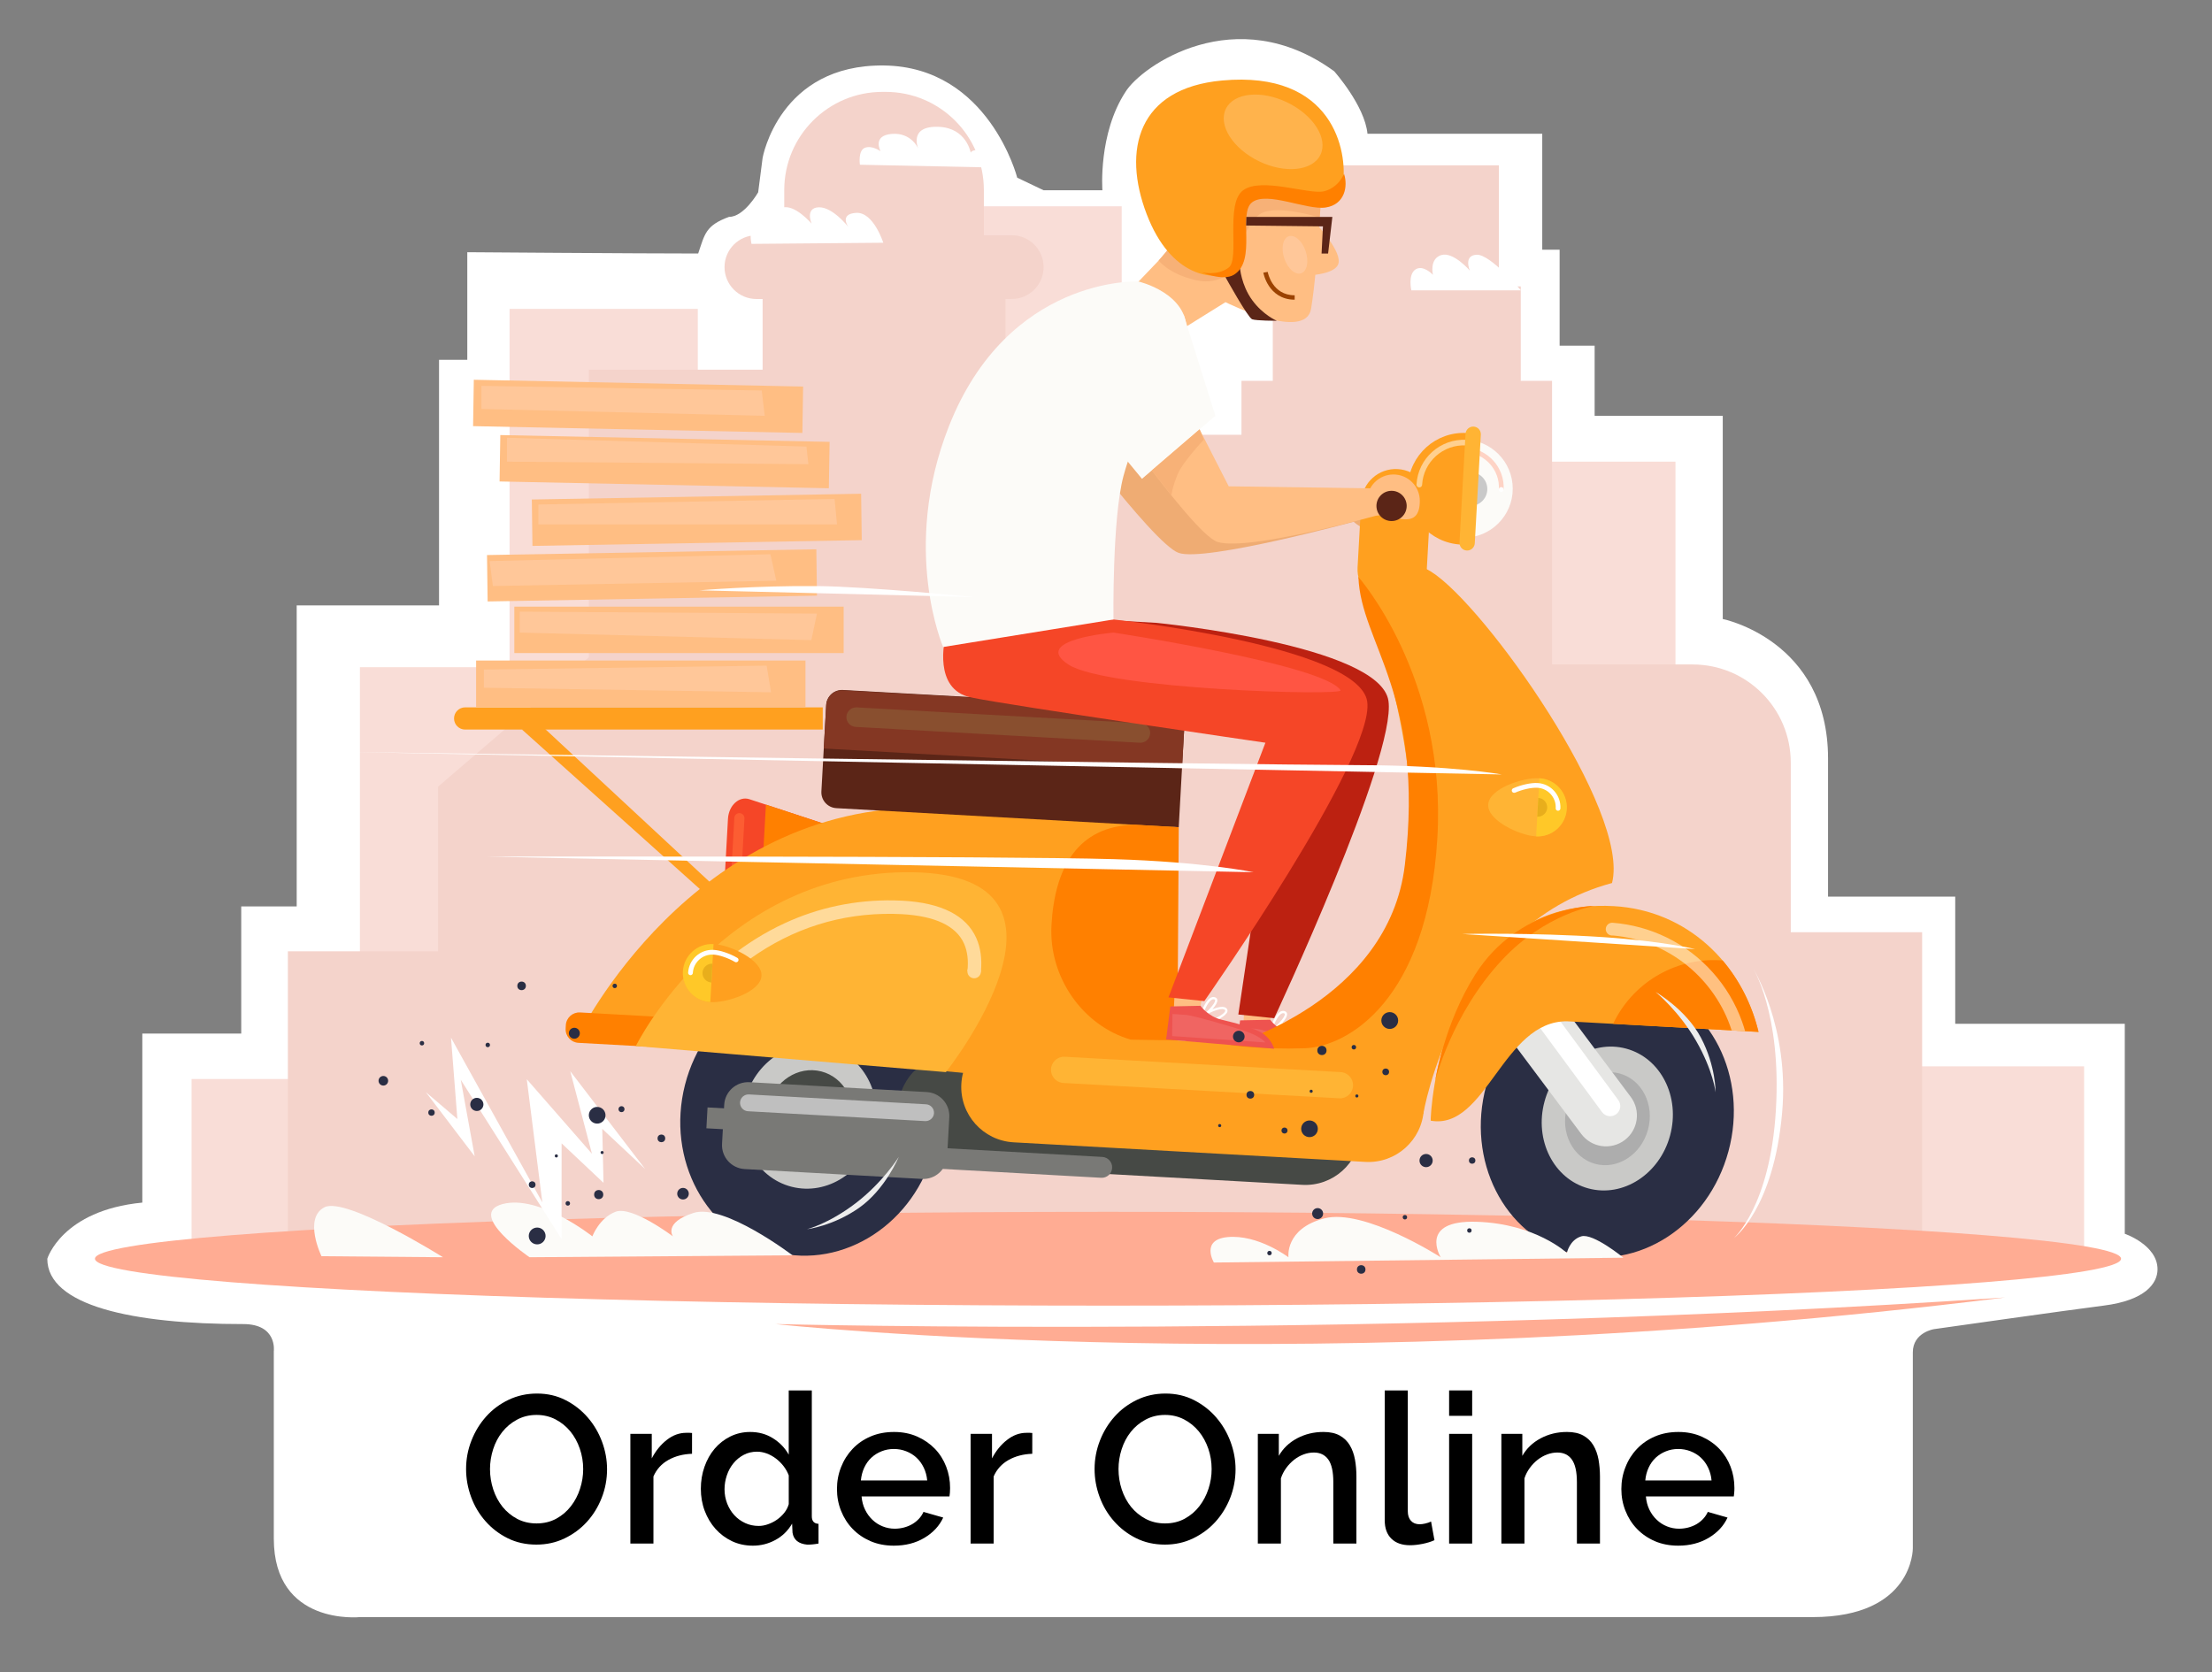<?xml version="1.0" encoding="utf-8"?>
<!-- Generator: Adobe Illustrator 16.0.3, SVG Export Plug-In . SVG Version: 6.00 Build 0)  -->
<!DOCTYPE svg PUBLIC "-//W3C//DTD SVG 1.1//EN" "http://www.w3.org/Graphics/SVG/1.1/DTD/svg11.dtd">
<svg version="1.1" id="Layer_1" xmlns="http://www.w3.org/2000/svg" xmlns:xlink="http://www.w3.org/1999/xlink" x="0px" y="0px"
	 width="123px" height="93px" viewBox="9 7.5 123 93" enable-background="new 9 7.5 123 93" xml:space="preserve">
<rect x="9" y="7.5" width="123" height="93" fill="#808080" stroke="none"/>
<g>
	<defs>
		<path id="SVGID_1_" d="M11.63,77.505c0,0,0.812-2.691,5.284-3.123v-9.399h5.5V57.91h3.084V41.17h7.915v-5.017v-2.116v-6.527h1.571
			v-5.983c0,0,9.572,0.072,12.839,0.072c0.369-1.083,0.405-1.558,1.716-2.038c0.835,0.008,1.62-1.367,1.62-1.367l0.247-1.916
			c0,0,0.919-5.209,6.753-5.136c5.823,0.073,7.405,6.241,7.405,6.241l1.465,0.698h3.271c0,0-0.241-3.141,1.285-5.473
			c0.873-1.422,6.131-5.124,11.602-1.146c0,0,1.699,1.905,1.853,3.476c2.181,0,0.806,0,9.718,0v6.45h0.966v5.335h1.947v3.9h7.124
			v11.303c0,0,5.854,1.172,5.855,7.761v7.679h7.072v7.07h9.428v11.68c0,0,1.829,0.625,1.821,1.982
			c-0.002,0.77-0.668,1.722-3.001,2.014c-1.949,0.246-9.429,1.308-9.429,1.308s-1.177,0.182-1.177,1.292c0,1.109,0,10.904,0,10.904
			s0.033,3.819-5.573,3.819c-5.61,0-80.779,0-80.779,0s-4.787,0.501-4.787-4.368c0-2.837,0-10.417,0-10.417s0.209-1.512-1.701-1.512
			C16.37,81.141,11.63,80.113,11.63,77.505z"/>
	</defs>
	<clipPath id="SVGID_2_">
		<use xlink:href="#SVGID_1_"  overflow="visible"/>
	</clipPath>
	<rect x="4.625" y="-18.755" clip-path="url(#SVGID_2_)" fill="#FFFFFF" width="136.487" height="136.485"/>
</g>
<rect x="114.42" y="66.805" fill="#F9DDD7" width="10.468" height="10.467"/>
<rect x="93.93" y="33.175" fill="#F9DDD7" width="8.236" height="23.765"/>
<rect x="29.013" y="44.606" fill="#F9DDD7" width="10.467" height="25.449"/>
<rect x="60.904" y="18.973" fill="#F9DDD7" width="10.468" height="25.447"/>
<rect x="37.335" y="24.679" fill="#F9DDD7" width="10.466" height="25.447"/>
<rect x="105.414" y="59.345" fill="#F4D3CB" width="10.468" height="17.927"/>
<rect x="19.652" y="67.508" fill="#F9DDD7" width="10.469" height="9.764"/>
<rect x="41.743" y="28.06" fill="#F4D3CB" width="15.609" height="49.212"/>
<polygon fill="#F4D3CB" points="45.129,41.15 33.359,51.25 33.359,77.271 45.129,77.271 "/>
<rect x="51.406" y="22.933" fill="#F4D3CB" width="13.505" height="54.339"/>
<rect x="78.033" y="28.68" fill="#F4D3CB" width="17.27" height="48.592"/>
<path fill="#F4D3CB" d="M103.118,44.454H92.969v32.817h15.608V49.915C108.577,46.899,106.134,44.454,103.118,44.454z"/>
<rect x="61.445" y="31.68" fill="#F4D3CB" width="20.28" height="45.592"/>
<rect x="25.008" y="60.406" fill="#F4D3CB" width="20.281" height="16.866"/>
<path fill="#F4D3CB" d="M65.256,24.129H51.062c-0.98,0-1.774-0.794-1.774-1.774l0,0c0-0.98,0.794-1.772,1.774-1.772h14.194
	c0.979,0,1.774,0.792,1.774,1.772l0,0C67.03,23.335,66.235,24.129,65.256,24.129z"/>
<path fill="#F4D3CB" d="M58.248,12.61h-0.178c-3.016,0-5.461,2.444-5.461,5.459v4.696h11.099v-4.696
	C63.709,15.054,61.263,12.61,58.248,12.61z"/>
<rect x="79.774" y="23.429" fill="#F4D3CB" width="13.789" height="5.532"/>
<rect x="80.991" y="16.695" fill="#F4D3CB" width="11.355" height="8.426"/>
<path fill="#EFAC73" d="M67.209,29.713c0,0,5.87,8.022,7.33,8.536c1.459,0.516,9.734-1.733,9.734-1.733l0.393-1.345l-8.667,0.046
	l-3.891-9.292L67.209,29.713z"/>
<path fill="#EFAC73" d="M84.666,35.171c0,0,1.685-0.163,2.421,0.622c0.737,0.785,0.457,2,0.151,2.198
	c-0.303,0.198-1.729-0.842-2.22-1.028c-0.492-0.188-0.745-0.446-0.745-0.446L84.666,35.171z"/>
<polygon fill="#62ADD3" points="72.425,26.808 75.29,32.01 72.508,33.334 71.202,28.267 "/>
<path fill="#FFFFFF" d="M80.738,64.902c-0.147,0.088-0.29,0.151-0.32,0.164l-0.05-0.115c0.229-0.098,0.604-0.309,0.636-0.452
	c0.007-0.021,0.002-0.038-0.013-0.056c-0.118-0.138-0.626,0.041-0.948,0.209l-0.42,0.224l0.348-0.325
	c0.212-0.197,0.5-0.533,0.472-0.658c-0.002-0.011-0.007-0.026-0.046-0.039c-0.236-0.073-0.488,0.461-0.559,0.654l-0.117-0.043
	c0.031-0.087,0.32-0.855,0.713-0.733c0.09,0.03,0.121,0.088,0.132,0.132c0.032,0.145-0.123,0.364-0.273,0.536
	c0.273-0.107,0.646-0.212,0.794-0.039c0.04,0.05,0.056,0.105,0.043,0.167C81.097,64.662,80.913,64.8,80.738,64.902z"/>
<polygon fill="#FFBE83" points="78.187,63.619 78.131,64.693 79.431,65.2 79.689,63.919 "/>
<path fill="#EE534F" d="M79.631,64.212c0,0,0.412,0.594,1.179,0.775c0.768,0.179,1.907,0.475,2.354,0.813
	c0.448,0.341,0.563,0.8,0.563,0.8l-6.005-0.517l0.234-1.836L79.631,64.212z"/>
<path fill="#F06562" d="M83.238,66.25c0,0-0.206-0.274-0.866-0.533c-0.658-0.261-3.181-0.973-3.526-0.998
	c-0.349-0.024-0.775-0.054-0.775-0.054l-0.017,1.228L83.238,66.25z"/>
<ellipse fill="#FFAC93" cx="70.612" cy="77.504" rx="56.332" ry="2.609"/>
<path fill="#F54627" d="M53.845,56.271l-4.531-0.252l0.165-2.98c0.042-0.75,0.623-1.279,1.196-1.09l4.086,1.344L53.845,56.271z"/>
<path fill="#FC5D32" d="M50.226,56.07l-0.562-0.032l0.169-3.052c0.009-0.155,0.141-0.274,0.297-0.265l0,0
	c0.155,0.009,0.274,0.141,0.266,0.296L50.226,56.07z"/>
<ellipse transform="matrix(0.261 -0.965 0.965 0.261 5.429 146.493)" fill="#2A2E44" cx="98.419" cy="69.699" rx="7.77" ry="6.98"/>
<ellipse transform="matrix(0.247 -0.969 0.969 0.247 -26.782 104.757)" fill="#2A2E44" cx="54.025" cy="69.614" rx="7.77" ry="7.151"/>
<ellipse transform="matrix(0.247 -0.969 0.969 0.247 -26.788 104.753)" fill="#C9C9C7" cx="54.023" cy="69.617" rx="4.027" ry="3.706"/>
<path fill="#464945" d="M81.415,73.395l-19.557-1.09c-1.7-0.094-3.001-1.55-2.906-3.249l0,0c0.095-1.699,1.55-3.001,3.25-2.905
	l19.558,1.088c1.699,0.096,2.999,1.552,2.906,3.251l0,0C84.569,72.188,83.117,73.49,81.415,73.395z"/>
<polygon fill="#FF8000" points="51.373,56.132 53.845,56.271 54.761,53.292 51.59,52.25 "/>
<path fill="#FFA01F" d="M41.151,65.132c0,0,6.289-12.92,19.532-12.716c13.242,0.204,13.853,1.214,13.853,1.214l-0.898,11.432
	l-10.79,2.135L41.151,65.132z"/>
<path fill="#5B2517" d="M74.544,53.505l-19.039-1.06c-0.486-0.028-0.858-0.442-0.831-0.93l0.267-4.812
	c0.028-0.486,0.443-0.858,0.93-0.83l18.166,1.011c0.482,0.027,0.85,0.439,0.824,0.921L74.544,53.505z"/>
<path fill="#843723" d="M54.941,46.721l-0.134,2.407l19.919,1.11l0.134-2.414c0.027-0.481-0.343-0.894-0.823-0.92l-18.166-1.012
	C55.384,45.863,54.968,46.235,54.941,46.721z"/>
<circle fill="#FCFBF8" cx="90.391" cy="34.678" r="2.726"/>
<circle fill="#C9C9C9" cx="90.764" cy="34.698" r="0.939"/>
<ellipse transform="matrix(0.261 -0.965 0.965 0.261 5.429 146.49)" fill="#C9C9C7" cx="98.419" cy="69.698" rx="4.028" ry="3.618"/>
<ellipse transform="matrix(0.261 -0.965 0.965 0.261 5.433 146.5)" fill="#ADADAD" cx="98.421" cy="69.701" rx="2.604" ry="2.338"/>
<ellipse transform="matrix(0.247 -0.969 0.969 0.247 -26.776 104.766)" fill="#464945" cx="54.025" cy="69.612" rx="2.604" ry="2.396"/>
<path fill="#797976" d="M70.229,73.002l-9.249-0.517l0.064-1.159l9.249,0.516c0.321,0.019,0.567,0.291,0.548,0.611l0,0
	C70.826,72.774,70.55,73.021,70.229,73.002z"/>
<path fill="#FFA01F" d="M84.919,72.119L65.362,71.03c-1.701-0.096-3.001-1.55-2.906-3.25l0,0c0.093-1.699,1.549-3,3.25-2.905
	l19.558,1.089c1.699,0.094,3.001,1.549,2.906,3.248l0,0C88.074,70.913,86.619,72.215,84.919,72.119z"/>
<path fill="#FF8000" d="M45.966,65.763l-4.803-0.266c-0.416-0.024-0.734-0.378-0.71-0.796l0.01-0.185
	c0.023-0.414,0.379-0.733,0.794-0.709l4.802,0.267L45.966,65.763z"/>
<path fill="#FFA01F" d="M88.141,69.462c0,0-4.635-3.223-9.393-3.588c4.929-0.853,7.285-4.645,8.417-9.694
	c1.424-6.351-2.628-16.587-2.628-16.587s2.141-1.488,4.04-0.301c2.994,1.868,11.099,13.345,10.06,17.317
	C89.865,58.962,88.141,69.462,88.141,69.462z"/>
<path fill="#FFA01F" d="M90.563,31.581c-1.713-0.096-3.18,1.216-3.274,2.929s1.216,3.18,2.93,3.275L90.563,31.581z"/>
<path fill="#FFA01F" d="M86.303,41.081L86.303,41.081c-1.061-0.059-1.874-0.967-1.814-2.029l0.204-3.65
	c0.059-1.061,0.966-1.873,2.027-1.814l0,0c1.063,0.059,1.874,0.967,1.815,2.028l-0.203,3.65
	C88.273,40.328,87.365,41.139,86.303,41.081z"/>
<path fill="#E6E6E4" d="M99.334,70.912L99.334,70.912c-0.761,0.569-1.839,0.413-2.406-0.348l-5.278-7.052l2.751-2.061l5.279,7.054
	C100.248,69.266,100.095,70.342,99.334,70.912z"/>
<path fill="#FFB434" d="M44.356,65.676c0,0,4.846-9.827,15.391-9.666c10.544,0.164,1.851,11.116,1.851,11.116L44.356,65.676z"/>
<path fill="#FFB434" d="M83.467,68.582l-15.338-0.853c-0.402-0.024-0.709-0.367-0.687-0.77l0,0c0.021-0.402,0.367-0.71,0.769-0.688
	l15.338,0.854c0.401,0.021,0.71,0.365,0.688,0.769l0,0C84.215,68.298,83.871,68.606,83.467,68.582z"/>
<path fill="#FFB434" d="M96.104,52.488c-0.049,0.892-0.813,1.575-1.704,1.525s-2.698-0.875-2.647-1.768
	c0.049-0.892,1.936-1.512,2.828-1.462S96.155,51.596,96.104,52.488z"/>
<path fill="#FFC828" d="M94.6,50.784l-0.181,3.229c0.895,0.049,1.655-0.634,1.706-1.525C96.175,51.597,95.492,50.833,94.6,50.784z"
	/>
<path fill="#E8AE1C" d="M94.54,51.876l-0.06,1.045c0.29,0.016,0.538-0.204,0.553-0.494C95.048,52.139,94.826,51.893,94.54,51.876z"
	/>
<path opacity="0.5" fill="#FFAC93" enable-background="new    " d="M92.347,34.717l0.263,0.015c0.069-1.222-0.87-2.271-2.092-2.339
	l-0.015,0.262C91.578,32.715,92.407,33.64,92.347,34.717z"/>
<circle fill="#FFFFFF" cx="92.477" cy="34.724" r="0.133"/>
<path opacity="0.5" fill="#FFFFFF" enable-background="new    " d="M87.766,34.445c-0.004,0.085,0.062,0.158,0.147,0.163
	c0.087,0.005,0.161-0.062,0.165-0.147l0,0c0.071-1.277,1.17-2.26,2.447-2.189l0.017-0.311
	C89.093,31.882,87.846,32.995,87.766,34.445z"/>
<g opacity="0.5">
	<path fill="#FFFFFF" d="M50.693,60.835c2.393-1.713,5.072-2.556,7.989-2.511c0.159,0.003,0.314,0.008,0.466,0.017
		c1.853,0.103,3.014,0.652,3.455,1.631c0.205,0.456,0.25,0.983,0.191,1.537l0.75,0.043c0.069-0.717-0.017-1.35-0.258-1.886
		c-0.563-1.255-1.942-1.954-4.097-2.074c-0.162-0.01-0.327-0.015-0.498-0.017c-2.133-0.034-4.177,0.396-6.077,1.278
		c-1.076,0.499-2.105,1.14-3.076,1.917L50.693,60.835z"/>
	<circle fill="#FFFFFF" cx="63.17" cy="61.53" r="0.377"/>
</g>
<path fill="#894F2F" d="M72.382,48.807l-15.801-0.88c-0.301-0.017-0.531-0.273-0.515-0.573l0,0c0.017-0.299,0.274-0.529,0.574-0.513
	l15.802,0.88c0.3,0.017,0.53,0.274,0.513,0.573l0,0C72.939,48.594,72.682,48.823,72.382,48.807z"/>
<path fill="#FFA01F" d="M46.992,61.53c-0.05,0.89,0.633,1.654,1.524,1.702c0.891,0.052,2.779-0.568,2.828-1.46
	c0.049-0.895-1.756-1.72-2.647-1.768C47.804,59.954,47.041,60.639,46.992,61.53z"/>
<path fill="#FFC828" d="M48.677,60.003l-0.18,3.228c-0.892-0.049-1.574-0.813-1.525-1.704
	C47.022,60.637,47.786,59.954,48.677,60.003z"/>
<path fill="#FF8000" d="M72.086,53.368c-3.158,0.069-4.438,2.379-4.618,5.584c-0.161,2.895,1.743,5.595,4.412,6.368l2.591,0.042
	l0.075-11.856C74.544,53.505,73.491,53.447,72.086,53.368z"/>
<path fill="#FFFFFF" d="M94.501,51.048c-0.365-0.021-0.905,0.096-1.35,0.29c-0.048,0.017-0.084,0.062-0.088,0.117
	c-0.004,0.071,0.051,0.134,0.123,0.138c0.021,0,0.042-0.002,0.061-0.009l0,0c0,0,0,0,0.001,0c0.403-0.178,0.912-0.291,1.236-0.273
	c0.596,0.033,1.054,0.542,1.022,1.139c0,0,0,0,0,0.002c-0.005,0.073,0.05,0.135,0.122,0.138c0.073,0.005,0.135-0.051,0.139-0.123
	l0,0l0,0C95.809,51.724,95.241,51.089,94.501,51.048z"/>
<path fill="#FFFFFF" d="M48.681,60.328c0.365,0.019,0.889,0.197,1.31,0.438c0.046,0.023,0.077,0.071,0.075,0.126
	c-0.005,0.072-0.066,0.129-0.139,0.124c-0.021-0.002-0.041-0.007-0.057-0.017l0,0h-0.002c-0.382-0.222-0.875-0.392-1.2-0.409
	c-0.594-0.033-1.105,0.423-1.141,1.016c0,0,0,0.003,0,0.004c-0.003,0.073-0.065,0.128-0.138,0.125
	c-0.073-0.005-0.128-0.066-0.125-0.139l0,0l0,0C47.307,60.855,47.942,60.286,48.681,60.328z"/>
<path fill="#FFB434" d="M90.557,38.117L90.557,38.117c-0.233-0.013-0.413-0.213-0.401-0.449l0.336-6.042
	c0.016-0.235,0.215-0.414,0.451-0.402l0,0c0.234,0.014,0.412,0.214,0.4,0.449l-0.337,6.041C90.994,37.95,90.793,38.13,90.557,38.117
	z"/>
<path fill="#FFFFFF" d="M98.868,69.468L98.868,69.468c-0.248,0.184-0.602,0.131-0.785-0.119l-3.642-4.945
	c-0.186-0.249-0.132-0.603,0.116-0.786l0,0c0.252-0.183,0.605-0.131,0.789,0.119l3.641,4.944
	C99.172,68.931,99.119,69.283,98.868,69.468z"/>
<path fill="#FFA01F" d="M96.148,64.299c1.51,0.084,10.637,0.592,10.637,0.592c-0.916-3.819-3.992-6.769-8.044-6.996
	c-9.657-0.537-10.212,11.643-10.185,11.932C91.646,70.372,92.569,64.253,96.148,64.299z"/>
<path fill="#FF8000" d="M98.699,64.439l8.086,0.451c-0.359-1.494-1.048-2.855-1.994-3.971c-0.051-0.006-0.104-0.009-0.156-0.013
	C102.047,60.765,99.743,62.233,98.699,64.439z"/>
<path opacity="0.5" fill="#FFFFFF" enable-background="new    " d="M105.869,64.318c-0.364-1.016-0.915-1.938-1.637-2.746
	c-0.721-0.807-1.578-1.457-2.547-1.931c-0.947-0.463-1.962-0.74-3.019-0.823c-0.195-0.01-0.363,0.14-0.376,0.335
	c-0.011,0.197,0.14,0.364,0.336,0.375c0.021,0.003,0.042,0,0.063-0.002c3.134,0.277,5.688,2.432,6.602,5.281l0.748,0.042
	C105.988,64.672,105.933,64.494,105.869,64.318z"/>
<path fill="#E8AE1C" d="M48.616,61.095l-0.059,1.048c-0.289-0.019-0.509-0.264-0.494-0.552
	C48.081,61.301,48.328,61.08,48.616,61.095z"/>
<path fill="#797976" d="M60.263,73.066l-9.858-0.549c-0.735-0.042-1.296-0.67-1.255-1.403l0.12-2.173
	c0.041-0.733,0.669-1.295,1.403-1.255l9.859,0.549c0.735,0.041,1.295,0.669,1.254,1.403l-0.12,2.172
	C61.626,72.547,60.997,73.107,60.263,73.066z"/>
<rect x="48.342" y="69.156" transform="matrix(-0.999 -0.055 0.055 -0.999 94.062 142.067)" fill="#797976" width="1.294" height="1.162"/>
<path fill="#BFBFBF" d="M60.441,69.85l-9.849-0.548c-0.258-0.017-0.455-0.236-0.441-0.493l0,0c0.015-0.259,0.236-0.456,0.494-0.443
	l9.849,0.549c0.258,0.015,0.456,0.234,0.442,0.494l0,0C60.922,69.666,60.699,69.863,60.441,69.85z"/>
<circle fill="#5B2517" cx="86.379" cy="35.052" r="1.109"/>
<path fill="#FF8000" d="M84.536,39.592c0,0,4.936,5.563,4.387,14.553c-0.548,8.994-4.972,11.572-7.386,11.654
	c-2.415,0.082-4.129-0.183-4.129-0.183s8.807-2.412,9.711-10.022C88.245,46.108,84.666,43.28,84.536,39.592z"/>
<path fill="#FF8000" d="M97.671,57.88c0,0-4.219,0-6.633,3.807c-1.743,2.748-2.229,5.904-2.229,5.904s0.924-3.713,3.703-6.692
	C94.957,58.279,97.671,57.88,97.671,57.88z"/>
<rect x="35.475" y="44.235" fill="#FFBE83" width="18.314" height="2.581"/>
<rect x="37.599" y="41.239" fill="#FFBE83" width="18.313" height="2.581"/>
<polygon fill="#FFBE83" points="54.428,40.628 36.115,40.95 36.081,38.369 54.393,38.048 "/>
<polygon fill="#FFBE83" points="56.918,37.54 38.607,37.861 38.572,35.28 56.884,34.959 "/>
<polygon fill="#FFBE83" points="55.089,34.655 36.779,34.277 36.82,31.696 55.131,32.074 "/>
<polygon fill="#FFBE83" points="53.617,31.578 35.306,31.2 35.347,28.62 53.658,28.998 "/>
<path fill="#FFA01F" d="M54.749,48.075H34.864c-0.341,0-0.617-0.276-0.617-0.618l0,0c0-0.341,0.275-0.617,0.617-0.617h19.885V48.075
	z"/>
<polygon fill="#FFA01F" points="39.077,47.824 49.167,57.203 48.616,57.572 38.014,48.063 "/>
<polygon fill="#FFC799" points="37.19,31.846 53.842,32.336 53.951,33.316 37.19,33.175 "/>
<polygon fill="#FFC799" points="38.938,35.558 55.407,35.248 55.543,36.667 38.938,36.667 "/>
<polygon fill="#FFC799" points="36.226,38.706 51.84,38.324 52.167,39.797 36.408,40.092 "/>
<polygon fill="#FFC799" points="37.899,41.517 37.899,42.681 54.115,43.1 54.428,41.626 "/>
<polygon fill="#FFC799" points="35.907,44.738 35.907,45.748 51.875,46.001 51.63,44.52 "/>
<polygon fill="#FFC799" points="35.771,28.96 51.357,29.218 51.522,30.625 35.771,30.244 "/>
<path fill="#FCFBF8" d="M53.067,77.313c0,0-3.812-2.902-5.505-2.356c-1.691,0.545-1.145,1.302-1.145,1.302s-2.268-1.712-3.182-1.37
	c-0.913,0.342-1.296,1.37-1.296,1.37s-2.947-2.341-4.994-1.795c-2.048,0.547,1.501,2.957,1.501,2.957L53.067,77.313z"/>
<path fill="#FCFBF8" d="M33.633,77.421l-6.756-0.057c0,0-1.024-2.106,0.164-2.722C28.228,74.029,33.633,77.421,33.633,77.421z"/>
<path fill="#FCFBF8" d="M99.271,77.447c0,0-1.688-1.384-2.342-1.188c-0.653,0.196-0.802,0.923-0.802,0.923s-1.734-1.627-5.008-1.733
	c-3.278-0.109-2.008,1.973-2.008,1.973s-4.258-2.737-6.47-2.163c-2.21,0.572-1.995,2.163-1.995,2.163s-1.695-1.285-3.391-1.121
	c-1.511,0.147-0.755,1.414-0.755,1.414L99.271,77.447z"/>
<path fill="#BC2111" d="M63.961,43.18c0,0-0.712,2.846,1.431,3.295c2.144,0.448,14.801,1.775,14.801,1.775l-2.335,15.671
	l1.994,0.206c0,0,6.813-14.546,6.354-17.652c-0.462-3.106-12.886-4.335-12.886-4.335l-3.783-0.212L63.961,43.18z"/>
<path fill="#FFFFFF" d="M76.863,64.129c-0.149,0.087-0.29,0.15-0.321,0.164l-0.051-0.116c0.229-0.099,0.605-0.309,0.638-0.452
	c0.006-0.021,0.001-0.037-0.015-0.056c-0.119-0.138-0.624,0.039-0.947,0.211l-0.422,0.223l0.35-0.325
	c0.212-0.198,0.5-0.533,0.472-0.659c-0.002-0.008-0.007-0.025-0.046-0.039c-0.237-0.072-0.488,0.462-0.558,0.656l-0.12-0.044
	c0.034-0.087,0.321-0.854,0.714-0.731c0.092,0.028,0.122,0.087,0.131,0.132c0.032,0.145-0.122,0.363-0.272,0.536
	c0.272-0.109,0.647-0.213,0.795-0.039c0.041,0.048,0.054,0.106,0.041,0.166C77.221,63.888,77.037,64.026,76.863,64.129z"/>
<polygon fill="#FFBE83" points="74.311,62.845 74.256,63.918 75.556,64.425 75.815,63.145 "/>
<path fill="#FFBE83" d="M82.486,17.443c0,0-0.175,4.776-0.582,7.227c-0.311,1.859-4.76-0.365-4.76-0.365l-3.713,2.312l-1.983-2.557
	l3.841-4.017l2.745-4.36L82.486,17.443z"/>
<path fill="#F54627" d="M61.559,42.993c0,0-0.713,2.847,1.43,3.294c2.145,0.448,16.375,2.519,16.375,2.519L73.974,62.97l1.994,0.207
	c0,0,9.516-13.555,9.057-16.662c-0.46-3.106-14.11-4.563-14.11-4.563l-3.782-0.211L61.559,42.993z"/>
<path fill="#FCFBF8" d="M72.29,23.151c0,0-7.233-0.312-10.532,8.073c-2.678,6.809-0.313,12.259-0.313,12.259l9.471-1.531
	c0,0-0.076-5.635,0.558-7.987c1.006-3.736,3.374-5.65,3.505-7.987C75.101,23.792,72.29,23.151,72.29,23.151z"/>
<path fill="#EE534F" d="M75.756,63.437c0,0,0.41,0.596,1.177,0.775c0.767,0.18,1.907,0.475,2.354,0.814
	c0.448,0.337,0.562,0.8,0.562,0.8l-6.006-0.517l0.234-1.836L75.756,63.437z"/>
<path fill="#F06562" d="M79.363,65.476c0,0-0.207-0.275-0.866-0.534c-0.658-0.26-3.181-0.975-3.528-0.997
	c-0.348-0.024-0.773-0.053-0.773-0.053l-0.018,1.229L79.363,65.476z"/>
<path fill="#FFBE83" d="M82.186,19.945c0,0,1.531,1.62,1.213,2.281c-0.318,0.661-2.218,0.608-2.218,0.608L82.186,19.945z"/>
<path fill="#FFBE83" d="M69.073,28.121c0,0,6.16,9.078,7.644,9.524c1.766,0.533,9.218-1.58,9.218-1.58l0.573-1.387l-9.184-0.132
	l-4.752-9.293L69.073,28.121z"/>
<path fill="#7F4113" d="M74.521,19.767c0,0,1.312-4.109,2.234-4.48c0.92-0.369,5.507-0.259,5.898,0.702
	c0.393,0.96-0.939,0.885-2.276,1.387c-1.338,0.503-1.634-0.223-2.864-0.16c-1.229,0.064-1.163,2.315-1.901,2.611
	C74.875,20.124,74.521,19.767,74.521,19.767z"/>
<path fill="#FF5543" d="M70.92,42.681c0,0,11.731,1.778,12.622,3.21c0.201,0.324-12.986-0.039-15.126-1.429
	C66.274,43.07,70.92,42.681,70.92,42.681z"/>
<path fill="#FCFBF8" d="M74.818,25.003l1.765,5.622l-4.082,3.504c0,0-4.497-5.431-4.47-5.56c0.024-0.129,1.432-4.124,1.432-4.124
	L74.818,25.003z"/>
<path fill="#F7B177" d="M82.382,19.595c0,0-2.271-0.708-3.208-0.252c-0.937,0.455-1.657,3.03-1.657,3.03s-0.236-4.895-0.072-4.914
	c0.162-0.019,2.665-0.182,2.702-0.172c0.035,0.009,1.272,0.427,1.474,0.573c0.199,0.146,0.865,0.501,0.865,0.501L82.382,19.595z"/>
<path fill="#F7B177" d="M74.41,20.813l-0.978,1.173c0,0,0.508,0.725,2.027,1.088c1.523,0.363,2.159-0.701,2.159-0.701l-2.947-1.691
	L74.41,20.813z"/>
<path fill="#5B2517" d="M77.947,22.373c0,0,0.07,0.973,0.677,1.811c0.605,0.837,1.373,1.155,1.373,1.155s-1.143,0.004-1.373-0.084
	c-0.233-0.088-1.479-2.337-1.479-2.337L77.947,22.373z"/>
<path fill="#FFA01F" d="M77.577,22.623c-1.056,0.522-3.46,0.326-4.814-3.21c-1.364-3.561-0.505-7.004,4.189-7.436
	c6.206-0.571,6.989,3.98,6.723,5.733c-0.284,1.86-4.041,0.545-5.05,0.735C77.614,18.638,78.633,22.099,77.577,22.623z"/>
<path fill="#FF8000" d="M83.736,17.168c0,0-0.29,0.765-1.11,0.969c-0.818,0.205-3.494-0.805-4.502-0.054
	c-1.011,0.751-0.177,3.799-0.792,4.29c-0.617,0.491-1.511,0.27-1.511,0.27s1.182,0.515,1.797,0.135
	c1.283-0.791,0.205-3.412,1.006-4.026c0.826-0.635,3.044,0.45,4.1,0.287C83.776,18.875,83.965,17.865,83.736,17.168z"/>
<ellipse transform="matrix(-0.316 -0.949 0.949 -0.316 86.034 105.426)" fill="#FFC799" cx="81.036" cy="21.687" rx="1.086" ry="0.627"/>
<path fill="#9B4200" d="M80.991,24.167c-0.761,0-1.194-0.411-1.426-0.755c-0.246-0.367-0.313-0.731-0.316-0.748l0.243-0.043
	l-0.122,0.022l0.122-0.022c0.008,0.052,0.254,1.301,1.499,1.301V24.167z"/>
<path fill="#5B2517" d="M78.305,19.563c0.25-0.001,4.782,0,4.782,0L82.85,21.6h-0.363l0.077-1.51l-4.272-0.048L78.305,19.563z"/>
<ellipse transform="matrix(0.437 -0.899 0.899 0.437 31.601 80.117)" opacity="0.2" fill="#FFFFFF" enable-background="new    " cx="79.817" cy="14.808" rx="1.816" ry="2.925"/>
<path fill="#FFBE83" d="M87.949,35.353c0,1.669-1.419,0.809-2.227,0.809s-0.704,0-0.704-0.809c0-0.808,0.657-1.465,1.465-1.465
	C87.293,33.888,87.949,34.544,87.949,35.353z"/>
<circle fill="#5B2517" cx="86.379" cy="35.637" r="0.841"/>
<path fill="#F7B177" d="M75.704,31.379l0.236,0.573c0,0-1.169,1.23-1.461,1.935s-0.343,1.164-0.343,1.164l-1.087-1.392
	L75.704,31.379z"/>
<polygon fill="#FFFFFF" points="44.877,72.518 40.71,67.076 41.916,71.666 38.292,67.521 39.157,74.371 34.078,65.21 34.432,69.734 
	32.679,68.24 35.396,71.81 34.621,67.552 40.226,76.408 40.229,71.088 42.559,73.283 42.489,70.28 "/>
<path fill="#EDEDED" d="M101.066,62.671c0,0,1.293,1.058,2.244,2.711c0.952,1.652,1.087,2.866,1.087,2.866s0.017-1.457-0.812-3.032
	C102.758,63.642,101.066,62.671,101.066,62.671z"/>
<path fill="#EDEDED" d="M58.975,71.844c0,0-0.881,1.416-2.398,2.574c-1.516,1.156-2.705,1.445-2.705,1.445s1.448-0.17,2.903-1.193
	C58.23,73.645,58.975,71.844,58.975,71.844z"/>
<path fill="#FFFFFF" d="M106.45,61.296c0,0,1.617,2.513,1.301,7.913c-0.313,5.374-2.337,7.148-2.337,7.148s2.218-1.623,2.685-6.999
	C108.516,64.573,106.45,61.296,106.45,61.296z"/>
<g>
	<circle fill="#2A2E44" cx="38.87" cy="76.238" r="0.468"/>
	<g>
		<circle fill="#2A2E44" cx="38.004" cy="62.329" r="0.238"/>
		<circle fill="#2A2E44" cx="40.937" cy="64.964" r="0.305"/>
		<circle fill="#2A2E44" cx="30.316" cy="67.607" r="0.267"/>
		<circle fill="#2A2E44" cx="42.206" cy="69.525" r="0.464"/>
		<circle fill="#2A2E44" cx="32.994" cy="69.376" r="0.178"/>
		<circle fill="#2A2E44" cx="36.122" cy="65.615" r="0.124"/>
		<circle fill="#2A2E44" cx="32.462" cy="65.518" r="0.124"/>
		<circle fill="#2A2E44" cx="43.184" cy="62.331" r="0.123"/>
		<circle fill="#2A2E44" cx="35.515" cy="68.922" r="0.366"/>
	</g>
	<g>
		<circle fill="#2A2E44" cx="43.559" cy="69.186" r="0.166"/>
		<circle fill="#2A2E44" cx="45.777" cy="70.81" r="0.213"/>
		<circle fill="#2A2E44" cx="38.591" cy="73.385" r="0.187"/>
		<circle fill="#2A2E44" cx="46.979" cy="73.887" r="0.322"/>
		<circle fill="#2A2E44" cx="40.573" cy="74.426" r="0.125"/>
		<circle fill="#2A2E44" cx="42.481" cy="71.597" r="0.085"/>
		<circle fill="#2A2E44" cx="39.935" cy="71.786" r="0.087"/>
		<circle fill="#2A2E44" cx="47.155" cy="68.824" r="0.085"/>
		<circle fill="#2A2E44" cx="42.291" cy="73.937" r="0.254"/>
	</g>
</g>
<g>
	<circle fill="#2A2E44" cx="86.278" cy="64.256" r="0.468"/>
	<g>
		<circle fill="#2A2E44" cx="84.691" cy="78.1" r="0.237"/>
		<circle fill="#2A2E44" cx="82.268" cy="74.993" r="0.305"/>
		<circle fill="#2A2E44" cx="93.185" cy="74.253" r="0.268"/>
		<circle fill="#2A2E44" cx="81.816" cy="70.278" r="0.463"/>
		<circle fill="#2A2E44" cx="90.86" cy="72.042" r="0.179"/>
		<circle fill="#2A2E44" cx="87.121" cy="75.196" r="0.123"/>
		<circle fill="#2A2E44" cx="90.706" cy="75.934" r="0.124"/>
		<circle fill="#2A2E44" cx="79.591" cy="77.19" r="0.123"/>
		<circle fill="#2A2E44" cx="88.299" cy="72.045" r="0.367"/>
	</g>
	<g>
		<circle fill="#2A2E44" cx="80.426" cy="70.375" r="0.167"/>
		<circle fill="#2A2E44" cx="78.526" cy="68.388" r="0.213"/>
		<circle fill="#2A2E44" cx="86.054" cy="67.112" r="0.187"/>
		<circle fill="#2A2E44" cx="77.884" cy="65.147" r="0.323"/>
		<circle fill="#2A2E44" cx="84.283" cy="65.741" r="0.125"/>
		<circle fill="#2A2E44" cx="81.909" cy="68.19" r="0.086"/>
		<circle fill="#2A2E44" cx="84.449" cy="68.452" r="0.086"/>
		<circle fill="#2A2E44" cx="76.822" cy="70.1" r="0.086"/>
		<circle fill="#2A2E44" cx="82.507" cy="65.921" r="0.256"/>
	</g>
</g>
<path fill="#FFFFFF" d="M78.705,56.008c0,0-2.775-0.577-7.763-0.726c-6.129-0.185-34.944-0.144-34.944-0.144L78.705,56.008z"/>
<path fill="#FFFFFF" d="M92.513,50.571c0,0-2.791-0.502-7.779-0.517c-6.132-0.019-56.283-0.731-56.283-0.731L92.513,50.571z"/>
<path fill="#FFFFFF" d="M103.257,60.283c0,0-1.815-0.445-5.097-0.664c-4.033-0.265-7.84-0.175-7.84-0.175L103.257,60.283z"/>
<path fill="#FFFFFF" d="M63.188,40.706c0,0-5.931-0.583-8.698-0.611c-3.402-0.034-6.59,0.236-6.59,0.236L63.188,40.706z"/>
<path fill="#FFFFFF" d="M58.115,21l-7.328,0.063c0,0-0.207-0.899,0.235-1.194c0.442-0.293,0.999,0.306,0.999,0.306
	s-0.217-0.91,0.474-1.126c0.691-0.215,1.633,0.886,1.633,0.886s-0.376-0.877,0.399-0.906c0.775-0.028,1.643,1.09,1.643,1.09
	s-0.52-0.728,0.442-0.781S58.115,21,58.115,21z"/>
<path fill="#FFFFFF" d="M87.479,23.649c0,0-0.202-0.875,0.229-1.163c0.431-0.285,0.971,0.297,0.971,0.297s-0.212-0.885,0.461-1.096
	c0.672-0.209,1.591,0.862,1.591,0.862s-0.37-0.854,0.386-0.882c0.757-0.028,2.457,1.98,2.457,1.98L87.479,23.649L87.479,23.649z"/>
<path fill="#FFFFFF" d="M64.164,16.815l-7.348-0.153c0,0-0.12-0.798,0.284-0.945c0.405-0.147,0.864,0.196,0.864,0.196
	s-0.483-0.877,0.623-0.966c1.106-0.088,1.475,0.822,1.475,0.822s-0.574-1.287,1.145-1.215c1.541,0.066,1.77,1.441,1.77,1.441
	s0.022-0.175,0.514-0.155C63.98,15.859,64.164,16.815,64.164,16.815z"/>
<path fill="#FFAC93" d="M120.5,79.658C86.052,82,52.122,81.137,52.122,81.137S82.294,84.438,120.5,79.658z"/>
<g>
	<path d="M38.825,93.403c-0.584,0-1.115-0.117-1.592-0.354c-0.479-0.238-0.891-0.554-1.236-0.947c-0.347-0.391-0.613-0.84-0.8-1.346
		c-0.186-0.506-0.28-1.023-0.28-1.554c0-0.552,0.099-1.079,0.298-1.585c0.198-0.508,0.472-0.953,0.822-1.342
		c0.35-0.391,0.767-0.698,1.249-0.928c0.482-0.229,1.007-0.345,1.575-0.345c0.583,0,1.113,0.122,1.591,0.368
		c0.478,0.245,0.888,0.566,1.231,0.963c0.342,0.396,0.607,0.846,0.793,1.347c0.187,0.503,0.28,1.015,0.28,1.534
		c0,0.554-0.099,1.081-0.298,1.587c-0.197,0.506-0.471,0.95-0.822,1.336c-0.35,0.384-0.764,0.691-1.242,0.92
		C39.916,93.288,39.393,93.403,38.825,93.403z M36.247,89.202c0,0.392,0.061,0.768,0.181,1.133c0.121,0.365,0.293,0.688,0.519,0.969
		c0.226,0.278,0.498,0.502,0.817,0.67c0.318,0.166,0.677,0.251,1.073,0.251c0.404,0,0.769-0.087,1.092-0.262
		c0.322-0.177,0.594-0.406,0.816-0.695c0.223-0.287,0.392-0.609,0.507-0.968c0.117-0.357,0.176-0.723,0.176-1.098
		c0-0.396-0.063-0.774-0.188-1.136c-0.124-0.361-0.299-0.682-0.525-0.958c-0.226-0.275-0.498-0.497-0.817-0.665
		c-0.319-0.166-0.672-0.252-1.062-0.252c-0.404,0-0.767,0.09-1.09,0.266c-0.323,0.173-0.595,0.402-0.817,0.682
		c-0.223,0.279-0.392,0.601-0.508,0.962C36.306,88.462,36.247,88.831,36.247,89.202z"/>
	<path d="M47.481,88.352c-0.498,0.017-0.938,0.132-1.318,0.345c-0.38,0.214-0.656,0.52-0.828,0.917v3.731h-1.283v-6.101h1.19v1.365
		c0.218-0.42,0.496-0.764,0.834-1.027c0.337-0.265,0.698-0.396,1.08-0.396c0.078,0,0.142,0,0.192,0c0.051,0,0.095,0.003,0.134,0.01
		L47.481,88.352L47.481,88.352z"/>
	<path d="M50.863,93.462c-0.42,0-0.807-0.084-1.16-0.249c-0.354-0.169-0.659-0.397-0.917-0.684c-0.256-0.287-0.457-0.624-0.6-1.003
		c-0.144-0.381-0.215-0.79-0.215-1.226c0-0.434,0.067-0.846,0.204-1.23c0.135-0.386,0.325-0.719,0.565-1.002
		c0.24-0.284,0.531-0.509,0.869-0.678c0.338-0.166,0.706-0.251,1.103-0.251c0.475,0,0.898,0.115,1.271,0.351
		c0.374,0.234,0.666,0.536,0.875,0.91v-3.57h1.283v7c0,0.264,0.124,0.404,0.373,0.418v1.097c-0.133,0.024-0.249,0.039-0.35,0.048
		c-0.102,0.01-0.195,0.012-0.279,0.012c-0.483-0.046-0.755-0.269-0.816-0.664l-0.023-0.504c-0.233,0.398-0.544,0.701-0.934,0.911
		C51.722,93.358,51.307,93.462,50.863,93.462z M51.19,92.364c0.164,0,0.334-0.029,0.514-0.093c0.179-0.063,0.346-0.146,0.501-0.256
		c0.156-0.11,0.292-0.237,0.408-0.384c0.117-0.148,0.199-0.308,0.246-0.479v-1.598c-0.07-0.187-0.167-0.36-0.292-0.52
		c-0.124-0.16-0.267-0.3-0.426-0.421c-0.159-0.119-0.329-0.212-0.507-0.279c-0.18-0.065-0.357-0.099-0.537-0.099
		c-0.272,0-0.519,0.059-0.74,0.176c-0.221,0.117-0.413,0.271-0.572,0.467c-0.159,0.195-0.282,0.417-0.367,0.67
		c-0.086,0.254-0.13,0.512-0.13,0.777c0,0.279,0.05,0.542,0.146,0.794c0.098,0.246,0.229,0.464,0.397,0.646
		c0.167,0.182,0.367,0.328,0.601,0.438C50.665,92.312,50.917,92.364,51.19,92.364z"/>
	<path d="M58.702,93.462c-0.475,0-0.907-0.084-1.294-0.249c-0.389-0.169-0.722-0.397-0.998-0.684
		c-0.277-0.287-0.491-0.624-0.642-1.003c-0.152-0.381-0.228-0.785-0.228-1.213c0-0.429,0.076-0.836,0.228-1.22
		c0.151-0.385,0.366-0.724,0.642-1.015c0.276-0.293,0.608-0.521,0.998-0.688c0.389-0.168,0.825-0.251,1.307-0.251
		c0.474,0,0.903,0.086,1.289,0.256c0.385,0.172,0.713,0.4,0.987,0.684c0.271,0.283,0.479,0.615,0.623,0.991
		c0.146,0.378,0.216,0.771,0.216,1.185c0,0.094-0.004,0.18-0.01,0.262c-0.009,0.081-0.017,0.15-0.024,0.205h-4.888
		c0.022,0.271,0.087,0.517,0.193,0.734c0.105,0.218,0.241,0.407,0.408,0.565c0.167,0.161,0.357,0.282,0.573,0.368
		c0.214,0.086,0.438,0.13,0.67,0.13c0.171,0,0.34-0.022,0.507-0.065c0.167-0.044,0.321-0.105,0.461-0.186
		c0.141-0.082,0.264-0.181,0.375-0.298c0.109-0.116,0.194-0.246,0.256-0.386l1.097,0.315c-0.211,0.459-0.558,0.835-1.043,1.126
		C59.916,93.318,59.348,93.462,58.702,93.462z M60.558,89.835c-0.023-0.256-0.088-0.495-0.193-0.713
		c-0.104-0.217-0.239-0.402-0.403-0.554c-0.163-0.152-0.354-0.271-0.571-0.355c-0.217-0.086-0.448-0.128-0.688-0.128
		c-0.242,0-0.469,0.042-0.682,0.128c-0.216,0.085-0.403,0.203-0.567,0.355c-0.164,0.151-0.295,0.337-0.397,0.554
		c-0.101,0.218-0.163,0.457-0.187,0.713H60.558z"/>
	<path d="M66.4,88.352c-0.498,0.017-0.937,0.132-1.318,0.345c-0.38,0.214-0.657,0.52-0.829,0.917v3.731h-1.282v-6.101h1.19v1.365
		c0.217-0.42,0.496-0.764,0.836-1.027c0.337-0.265,0.697-0.396,1.079-0.396c0.077,0,0.142,0,0.191,0c0.051,0,0.095,0.003,0.134,0.01
		L66.4,88.352L66.4,88.352z"/>
	<path d="M73.774,93.403c-0.584,0-1.115-0.117-1.593-0.354c-0.478-0.238-0.891-0.554-1.235-0.947c-0.347-0.391-0.613-0.84-0.8-1.346
		s-0.281-1.023-0.281-1.554c0-0.552,0.101-1.079,0.298-1.585c0.198-0.508,0.472-0.953,0.822-1.342
		c0.351-0.391,0.767-0.698,1.249-0.928c0.482-0.229,1.007-0.345,1.574-0.345c0.583,0,1.114,0.122,1.593,0.368
		c0.477,0.245,0.889,0.566,1.23,0.963c0.341,0.396,0.606,0.846,0.792,1.347c0.188,0.503,0.281,1.015,0.281,1.534
		c0,0.554-0.1,1.081-0.297,1.587c-0.199,0.506-0.474,0.95-0.823,1.336c-0.35,0.384-0.766,0.691-1.243,0.92
		C74.865,93.288,74.341,93.403,73.774,93.403z M71.196,89.202c0,0.392,0.06,0.768,0.179,1.133c0.121,0.365,0.294,0.688,0.519,0.969
		c0.227,0.278,0.499,0.502,0.817,0.67c0.319,0.166,0.675,0.251,1.073,0.251c0.405,0,0.769-0.087,1.091-0.262
		c0.322-0.177,0.595-0.406,0.817-0.695c0.221-0.287,0.389-0.609,0.507-0.968c0.117-0.357,0.175-0.723,0.175-1.098
		c0-0.396-0.062-0.774-0.186-1.136c-0.125-0.361-0.299-0.682-0.526-0.958c-0.226-0.275-0.498-0.497-0.816-0.665
		c-0.319-0.166-0.671-0.252-1.063-0.252c-0.404,0-0.768,0.09-1.09,0.266c-0.325,0.173-0.596,0.402-0.818,0.682
		c-0.22,0.279-0.39,0.601-0.505,0.962C71.253,88.462,71.196,88.831,71.196,89.202z"/>
	<path d="M84.424,93.345H83.14v-3.417c0-0.576-0.092-0.995-0.278-1.256c-0.188-0.26-0.454-0.39-0.805-0.39
		c-0.186,0-0.375,0.034-0.567,0.104c-0.189,0.071-0.366,0.17-0.53,0.298c-0.162,0.128-0.309,0.28-0.438,0.456
		c-0.126,0.174-0.227,0.367-0.296,0.576v3.628h-1.283v-6.101h1.167v1.224c0.231-0.41,0.57-0.736,1.014-0.974
		c0.443-0.236,0.934-0.355,1.47-0.355c0.364,0,0.668,0.067,0.904,0.199c0.236,0.131,0.424,0.313,0.559,0.542
		c0.137,0.229,0.232,0.494,0.287,0.792c0.055,0.3,0.081,0.618,0.081,0.95L84.424,93.345L84.424,93.345z"/>
	<path d="M85.999,84.828h1.283v6.721c0,0.225,0.059,0.403,0.177,0.532c0.116,0.127,0.277,0.19,0.487,0.19
		c0.088,0,0.188-0.014,0.304-0.04c0.119-0.027,0.227-0.064,0.326-0.111l0.188,1.037c-0.188,0.087-0.408,0.154-0.666,0.206
		c-0.257,0.05-0.485,0.075-0.687,0.075c-0.444,0-0.79-0.119-1.04-0.362c-0.248-0.241-0.372-0.583-0.372-1.025V84.828z"/>
	<path d="M89.579,86.241v-1.413h1.282v1.413H89.579z M89.579,93.345v-6.101h1.282v6.101H89.579z"/>
	<path d="M97.967,93.345h-1.282v-3.417c0-0.576-0.095-0.995-0.28-1.256c-0.187-0.26-0.454-0.39-0.806-0.39
		c-0.186,0-0.374,0.034-0.565,0.104c-0.189,0.071-0.367,0.17-0.531,0.298c-0.163,0.128-0.309,0.28-0.438,0.456
		c-0.127,0.174-0.229,0.367-0.296,0.576v3.628h-1.284v-6.101h1.165v1.224c0.234-0.41,0.572-0.736,1.017-0.974
		c0.441-0.236,0.932-0.355,1.469-0.355c0.364,0,0.667,0.067,0.902,0.199c0.239,0.131,0.425,0.313,0.562,0.542
		c0.137,0.229,0.231,0.494,0.287,0.792c0.052,0.3,0.081,0.618,0.081,0.95V93.345L97.967,93.345z"/>
	<path d="M102.318,93.462c-0.476,0-0.907-0.084-1.295-0.249c-0.389-0.169-0.721-0.397-0.997-0.684
		c-0.277-0.287-0.491-0.624-0.64-1.003c-0.154-0.381-0.229-0.785-0.229-1.213c0-0.429,0.075-0.836,0.229-1.22
		c0.148-0.385,0.363-0.724,0.64-1.015c0.276-0.293,0.608-0.521,0.997-0.688c0.388-0.168,0.825-0.251,1.308-0.251
		c0.475,0,0.901,0.086,1.288,0.256c0.385,0.172,0.714,0.4,0.987,0.684c0.271,0.283,0.479,0.615,0.624,0.991
		c0.145,0.378,0.213,0.771,0.213,1.185c0,0.094-0.002,0.18-0.011,0.262c-0.009,0.081-0.016,0.15-0.022,0.205h-4.889
		c0.022,0.271,0.087,0.517,0.192,0.734s0.241,0.407,0.41,0.565c0.166,0.161,0.356,0.282,0.571,0.368
		c0.213,0.086,0.437,0.13,0.671,0.13c0.17,0,0.34-0.022,0.509-0.065c0.166-0.044,0.318-0.105,0.46-0.186
		c0.14-0.082,0.264-0.181,0.373-0.298c0.108-0.116,0.195-0.246,0.257-0.386l1.097,0.315c-0.21,0.459-0.559,0.835-1.044,1.126
		C103.528,93.316,102.963,93.462,102.318,93.462z M104.172,89.835c-0.022-0.256-0.088-0.495-0.191-0.713
		c-0.105-0.217-0.239-0.402-0.402-0.554c-0.164-0.152-0.354-0.271-0.571-0.355c-0.218-0.086-0.448-0.128-0.689-0.128
		s-0.469,0.042-0.681,0.128c-0.216,0.085-0.404,0.203-0.569,0.355c-0.162,0.151-0.295,0.337-0.395,0.554
		c-0.102,0.218-0.163,0.457-0.187,0.713H104.172z"/>
</g>
</svg>
